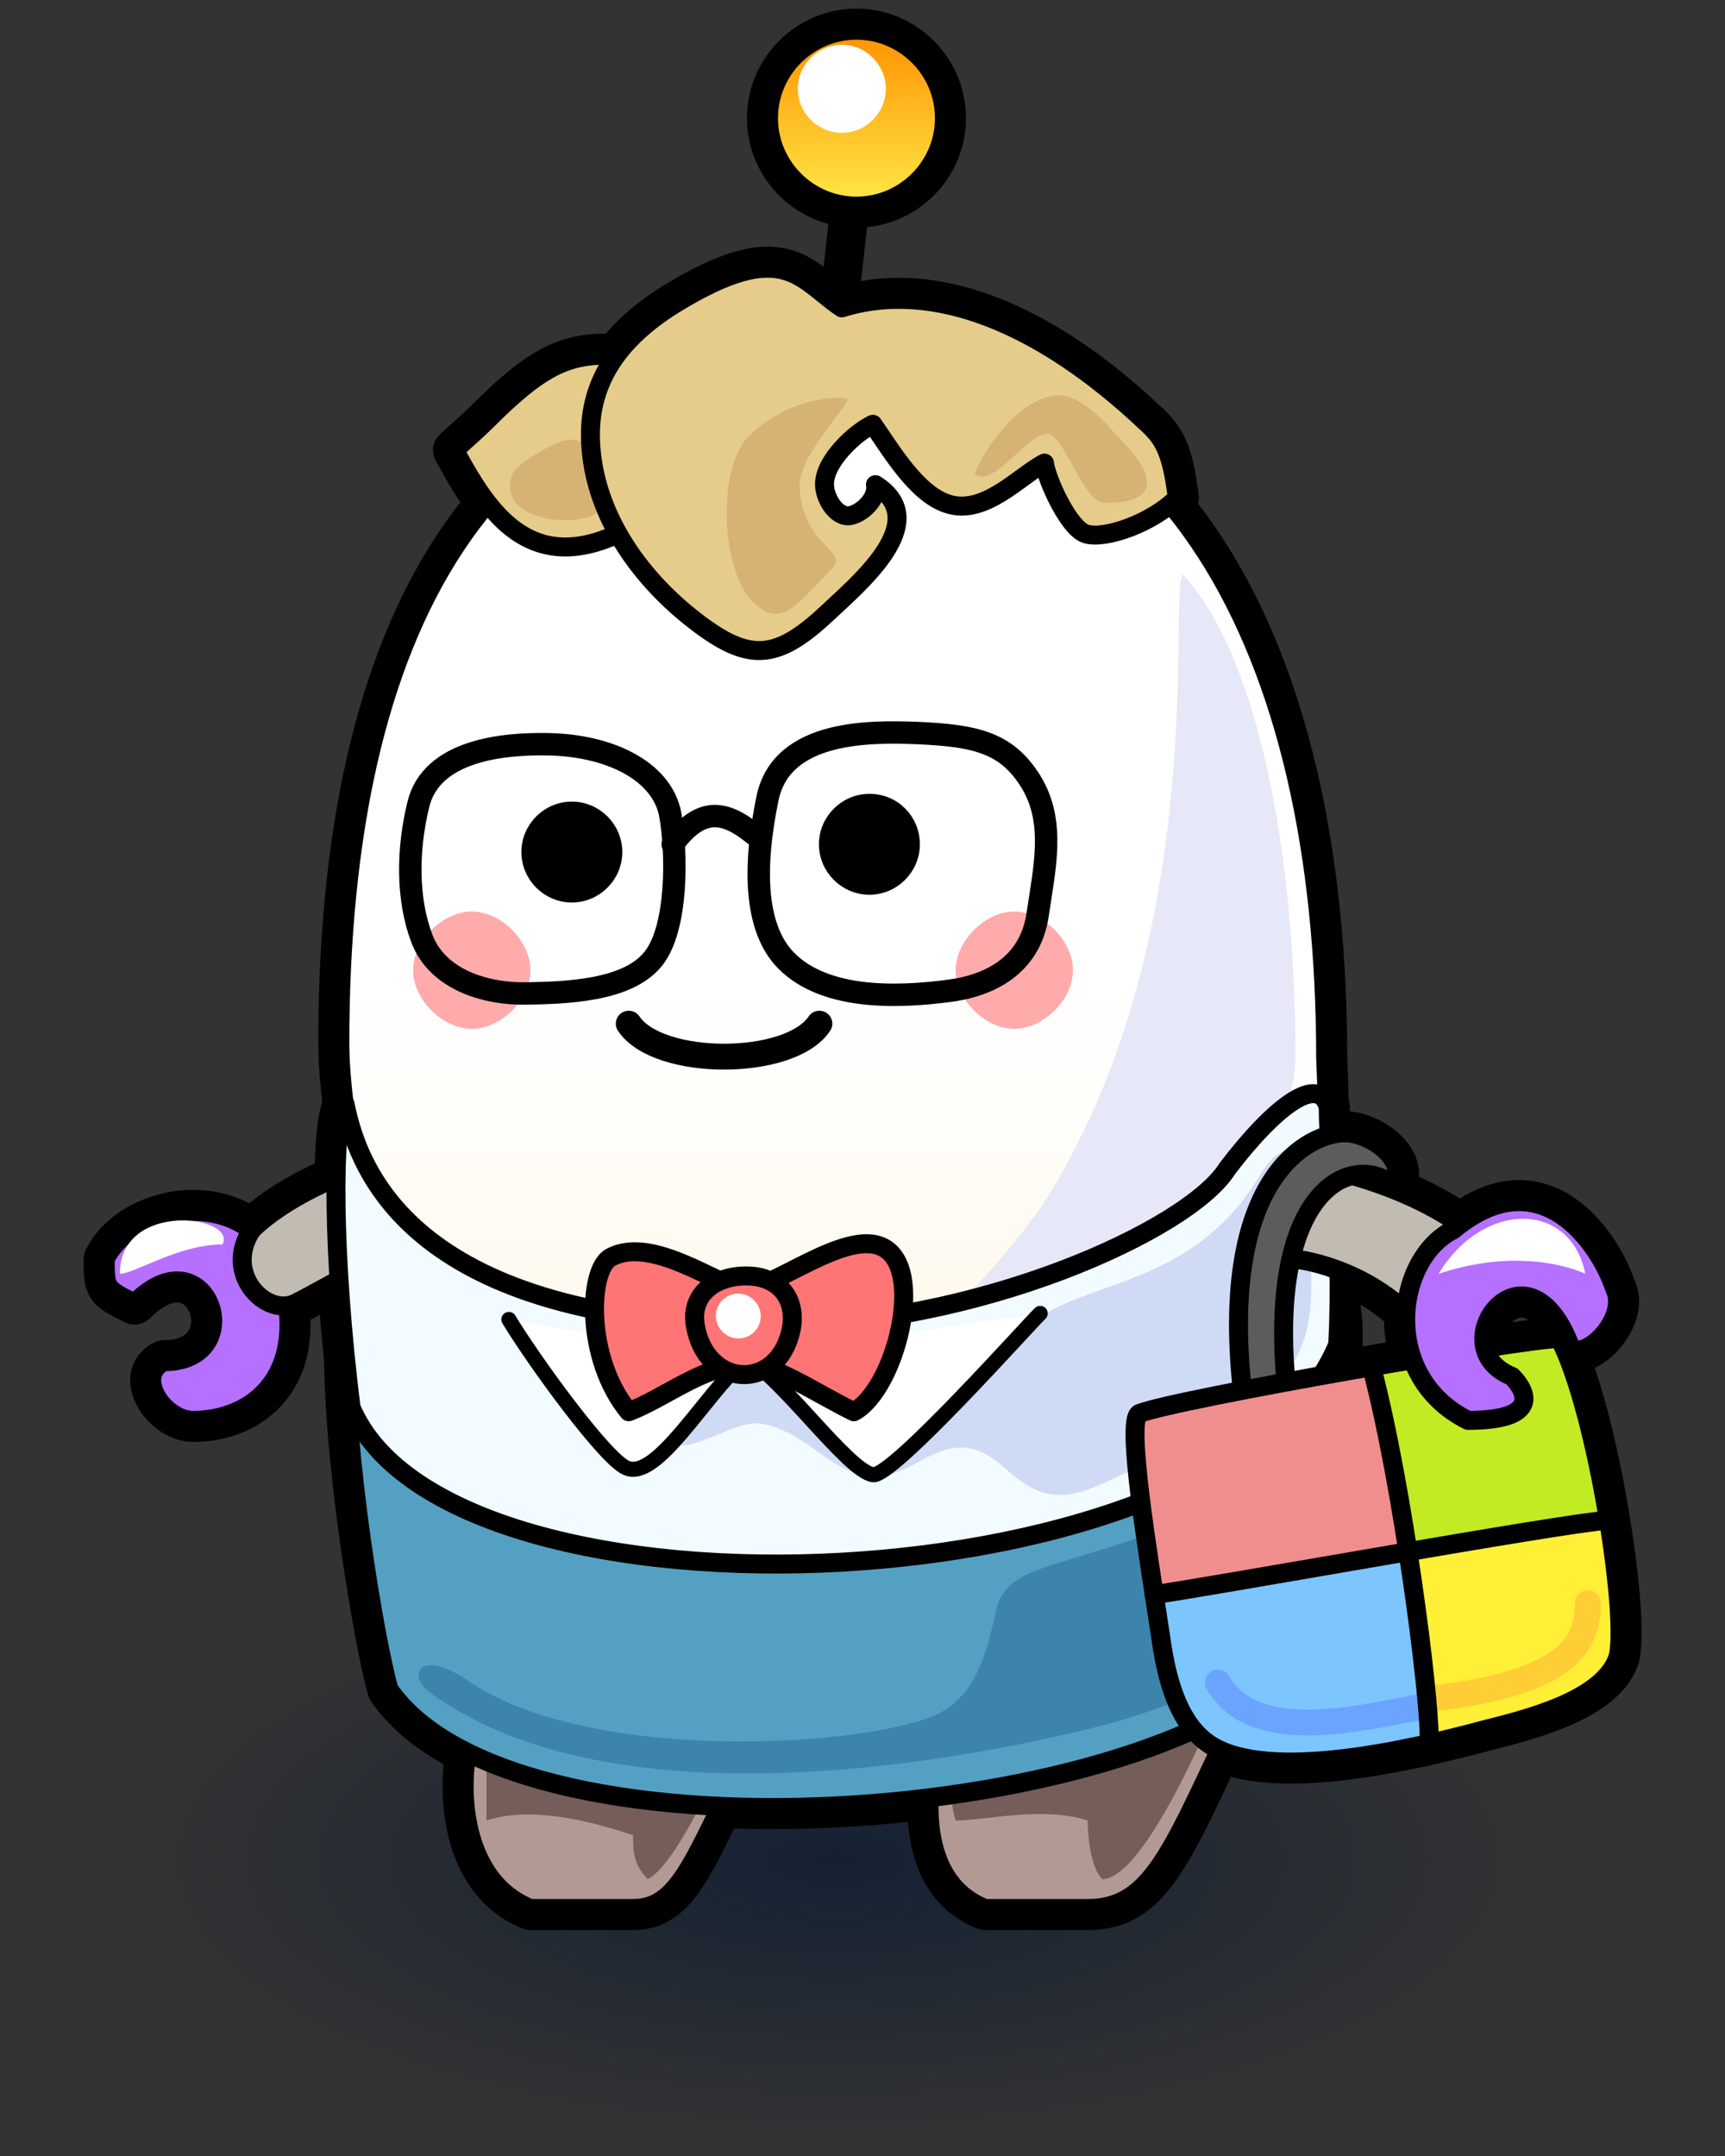 <?xml version="1.0" encoding="utf-8"?>
<!-- Generator: Adobe Illustrator 27.2.0, SVG Export Plug-In . SVG Version: 6.00 Build 0)  -->
<svg version="1.1" id="レイヤー_1" xmlns="http://www.w3.org/2000/svg" xmlns:xlink="http://www.w3.org/1999/xlink" x="0px"
	 y="0px" viewBox="0 0 200 250" style="enable-background:new 0 0 200 250;" xml:space="preserve">
<rect x="0" y="0" width="200" height="250" fill="#333333" stroke="none"/>
<style type="text/css">
	.st0{fill:url(#SVGID_1_);}
	.st1{fill:none;stroke:#000000;stroke-width:5;stroke-linecap:round;stroke-linejoin:round;stroke-miterlimit:10;}
	.st2{fill:#B670FF;stroke:#000000;stroke-width:2.2;stroke-linecap:round;stroke-linejoin:round;stroke-miterlimit:10;}
	.st3{fill:#C2BBB1;stroke:#000000;stroke-width:2.2;stroke-linecap:round;stroke-linejoin:round;stroke-miterlimit:10;}
	.st4{fill:#B39994;stroke:#000000;stroke-width:2.2;stroke-linecap:round;stroke-linejoin:round;stroke-miterlimit:10;}
	.st5{fill:#755D59;}
	
		.st6{fill:url(#Head_00000058566798509452683280000007876656218734142131_);stroke:#000000;stroke-width:2.2;stroke-linecap:round;stroke-linejoin:round;stroke-miterlimit:10;}
	.st7{fill:#E6E7F7;}
	.st8{fill:#54A0C2;stroke:#000000;stroke-width:2.2;stroke-linecap:round;stroke-linejoin:round;stroke-miterlimit:10;}
	.st9{fill:#3D84AD;}
	.st10{fill:#F2FBFF;stroke:#000000;stroke-width:2.2;stroke-linecap:round;stroke-linejoin:round;stroke-miterlimit:10;}
	.st11{fill:#CFDBF5;}
	.st12{fill:none;stroke:#000000;stroke-width:3;stroke-linecap:round;stroke-linejoin:round;stroke-miterlimit:10;}
	.st13{fill:none;stroke:#000000;stroke-width:4.5;stroke-linecap:round;stroke-linejoin:round;stroke-miterlimit:10;}
	.st14{fill:#FFABAB;}
	.st15{stroke:#000000;stroke-width:1.5;stroke-linecap:round;stroke-linejoin:round;stroke-miterlimit:10;}
	
		.st16{fill:url(#G1Rp90_00000045605497220546133460000003082998508098529936_);stroke:#000000;stroke-width:2.2;stroke-linecap:round;stroke-linejoin:round;stroke-miterlimit:10;}
	.st17{fill:#FFFFFF;}
	.st18{fill:none;stroke:#000000;stroke-width:2.6;stroke-linecap:round;stroke-linejoin:round;stroke-miterlimit:10;}
	.st19{fill:#E6CC8A;stroke:#000000;stroke-width:2.2;stroke-linecap:round;stroke-linejoin:round;stroke-miterlimit:10;}
	.st20{fill:#D6B372;}
	.st21{fill:#FFFFFF;stroke:#000000;stroke-width:1.75;stroke-linecap:round;stroke-linejoin:round;stroke-miterlimit:10;}
	.st22{fill:#FF7575;stroke:#000000;stroke-width:2.2;stroke-linecap:round;stroke-linejoin:round;stroke-miterlimit:10;}
	.st23{fill:#5C5C5C;stroke:#000000;stroke-width:2.2;stroke-linecap:round;stroke-linejoin:round;stroke-miterlimit:10;}
	.st24{fill:#C3EB23;}
	.st25{fill:#F08E8E;}
	.st26{fill:#7DC5FF;}
	.st27{fill:#FFEF36;}
	.st28{fill:none;stroke:#6BA4FF;stroke-width:3;stroke-linecap:round;stroke-linejoin:round;stroke-miterlimit:10;}
	.st29{fill:none;stroke:#FFCD36;stroke-width:3;stroke-linecap:round;stroke-linejoin:round;stroke-miterlimit:10;}
	.st30{fill:none;stroke:#000000;stroke-width:2.2;stroke-linecap:round;stroke-linejoin:round;stroke-miterlimit:10;}
</style>
<g>
	
		<radialGradient id="SVGID_1_" cx="-8013.275" cy="7640.689" r="83.575" gradientTransform="matrix(1 0 0 -0.4 8110.375 3271.925)" gradientUnits="userSpaceOnUse">
		<stop  offset="0" style="stop-color:#001433;stop-opacity:0.6"/>
		<stop  offset="1" style="stop-color:#001433;stop-opacity:0"/>
	</radialGradient>
	<path class="st0" d="M182.1,214.5c0,18.8-38,34-85,34c-46.9,0-85-15.2-85-34s38-31.7,85-31.7S182.1,195.7,182.1,214.5z"/>
	<g>
		<path class="st1" d="M175.3,159.6c-8.5-3.4,1.7-17,6.8-3.4c1.7,1.7,6.8-3.4,5.1-6.8c-1.7-5.1-8.5-15.3-18.7-6.8
			c-6.8,3.4-8.5,17,1.7,22.1C178.7,164.7,177,161.3,175.3,159.6z"/>
		<path class="st1" d="M109.5,13.7c0,5.6-4.6,10.2-10.2,10.2s-10.2-4.6-10.2-10.2S93.7,3.5,99.3,3.5S109.5,8.1,109.5,13.7z"/>
		<path class="st1" d="M15.6,151.1c8.5-8.5,13.6,6.8,3.4,6.8c-3.4,1.7,0,6.8,3.4,6.8c6.8,0,13.6-5.1,10.2-17
			c-3.4-10.2-17-8.5-20.4-1.7C12.2,149.4,12.2,149.4,15.6,151.1z"/>
		<path class="st1" d="M46.2,134.1c-6.8,1.7-13.6,5.1-17,8.5c-3.4,5.1,1.7,10.2,5.1,8.5c3.4-1.7,11.9-6.8,17-8.5"/>
		<path class="st1" d="M54.7,200.9c-1.7,5.1-1.7,17,6.8,20.4h11.9c5.1,0,6.8-5.1,11.9-15.3"/>
		<path class="st1" d="M109.1,200.9c-1.7,5.1-3.4,17,5.1,20.4h11.9c8.5,0,10.2-8.5,20.4-28.9"/>
		<path class="st1" d="M154.9,135.8c6.8,1.7,15.3,5.1,20.4,11.9l-10.2,6.8c-5.1-6.8-13.6-8.5-15.3-8.5
			C146.4,142.6,149.8,134.1,154.9,135.8z"/>
		<path id="Head_9_" class="st1" d="M39.4,121c0-47.6,16.6-79.9,58-79.9c38.1,0,56.3,34,56.3,81.6c0.7,14.5-0.4,32.1-0.4,32.1
			L46,158.4C46,158.4,39.4,132.9,39.4,121z"/>
		<path class="st1" d="M155.5,154.5c0,17.6-1.8,31.2-3.9,36.3C138,211.2,60.4,218,45.1,195.9c-1.5-5.1-5.4-27.7-5-41.1
			c0.7-24.1,2.5,11.1,41.4,12.9C130.2,169.9,155.5,136.1,155.5,154.5z"/>
		<path class="st1" d="M155.1,155.9c0.7-14-1.1-20.1-1.1-27.5c-1.1-4-6.3,0-11.7,7.1c-4.5,7.2-29.3,18.3-52.7,18.2
			c-40.1,0-47.8-16.5-49.6-25.7c-1.5,2.2-1.5,17.6,0.7,35.2C52.1,190.4,142.7,186.3,155.1,155.9z"/>
		<path class="st1" d="M77.7,41.9c-10.2-1.4-12.9-1.5-21.3,6.9c-1.1,1.1-2.5,2.3-3.7,3.4c4.5,8.2,11,19.5,29.5,2"/>
		<path class="st1" d="M78.3,35.2c-8.8,5.4-10.4,11.7-9.7,17.6c0.9,7.7,5.9,14.5,12,19.2c6.2,4.8,9.4,4.6,15.2-0.8
			c3.7-3.5,12.5-10.7,5.7-15c0.3,1.6-1.6,3.4-3,3.6c-1.6,0.2-3-2.2-2.9-3.8c0.1-2.6,3.5-5.8,5.6-6.8c2.1,3,5,8,8.6,9.2
			c4.3,1.5,8.5-3.3,11.3-4.7c0.2,1.8,2.8,7.6,4.8,8.2c2.1,0.7,7.7-1.2,10.6-4.2c-0.7-5.5-1.6-6.9-3.7-8.8
			c-12.1-11.4-24.6-16.5-35.2-13.2C92.7,32.4,90.9,27.5,78.3,35.2z"/>
		<path class="st1" d="M144.4,164.1c-4.1-28.9,8.6-33.3,12.2-32.7c2.8,0.4,6.6,3.2,5.1,6.2c-3.9-2.6-13.2,0.4-10.6,24.6"/>
		<path class="st1" d="M180.8,155.2c-4,0-44.4,7-48.7,8.7c-1.6,0.7,1,16.2,2.5,26.1c0.6,4.3,1.9,10.1,6,12.5
			c6.8,4,22.5,0.5,31.4-1.9c4.7-1.2,13.6-3.3,15.5-8.2C189,188.5,185.2,163.6,180.8,155.2z"/>
	</g>
	<g id="Arm2_4_">
		<path class="st2" d="M15.6,151.1c8.5-8.5,13.6,6.8,3.4,6.8c-3.4,1.7,0,6.8,3.4,6.8c6.8,0,13.6-5.1,10.2-17
			c-3.4-10.2-17-8.5-20.4-1.7C12.2,149.4,12.2,149.4,15.6,151.1z"/>
		<path class="st3" d="M46.2,134.1c-6.8,1.7-13.6,5.1-17,8.5c-3.4,5.1,1.7,10.2,5.1,8.5c3.4-1.7,11.9-6.8,17-8.5"/>
	</g>
	<g id="Foot_4_">
		<path class="st4" d="M54.7,200.9c-1.7,5.1-1.7,17,6.8,20.4h11.9c5.1,0,6.8-5.1,11.9-15.3"/>
		<path class="st4" d="M109.1,200.9c-1.7,5.1-3.4,17,5.1,20.4h11.9c8.5,0,10.2-8.5,20.4-28.9"/>
	</g>
	<g id="FootShade_4_">
		<path class="st5" d="M75.1,217.9c-1.7-1.7-1.7-3.4-1.7-5.1c-5.1-1.7-11.9-3.4-17-1.7v-10.2l27.2,3.4
			C83.6,204.3,78.5,216.2,75.1,217.9z"/>
		<path class="st5" d="M112.5,197.5c0,0-3.4,8.5-1.7,13.6c3.4,0,10.2-1.7,15.3,0c0,0,0,5.1,1.7,6.8c5.1,0,13.6-20.4,15.3-25.5
			L112.5,197.5z"/>
	</g>
	
		<linearGradient id="Head_00000131365942968774998450000017647481800362408339_" gradientUnits="userSpaceOnUse" x1="96.666" y1="210.9" x2="96.666" y2="93.6" gradientTransform="matrix(1 0 0 -1 0 252)">
		<stop  offset="0.543" style="stop-color:#FFFFFF"/>
		<stop  offset="0.733" style="stop-color:#FFFEFB"/>
		<stop  offset="0.929" style="stop-color:#FFF9EE"/>
		<stop  offset="1" style="stop-color:#FFF7E8"/>
	</linearGradient>
	
		<path id="Head_8_" style="fill:url(#Head_00000131365942968774998450000017647481800362408339_);stroke:#000000;stroke-width:2.2;stroke-linecap:round;stroke-linejoin:round;stroke-miterlimit:10;" d="
		M39.4,121c0-47.6,16.6-79.9,58-79.9c38.1,0,56.3,34,56.3,81.6c0.7,14.5-0.4,32.1-0.4,32.1L46,158.4C46,158.4,39.4,132.9,39.4,121z"
		/>
	<path id="HeadShade_4_" class="st7" d="M150.2,122.7c0,8.5-19.5,78.2-64.9,73.1c6.5-3.4,13-34,17.8-37.4c6.5-5.1,13-11.9,17.8-18.7
		c19.5-30.6,14.6-69.7,16.2-73.1C145.3,75.2,150.2,97.2,150.2,122.7z"/>
	<path class="st8" d="M155.5,154.5c0,17.6-1.8,31.2-3.9,36.3C138,211.2,60.4,218,45.1,195.9c-1.5-5.1-5.4-27.7-5-41.1
		c0.7-24.1,2.5,11.1,41.4,12.9C130.2,169.9,155.5,136.1,155.5,154.5z"/>
	<path class="st9" d="M115.5,186.7c1.5-6.6,10.3-4,29.7-14.3c5.8-3.1,6.1-2.3,5.9,2.6c-0.4,6.6-1.1,13.2-2.6,14.7
		c-5.8,5.8-15.1,9.1-22.8,10.9c-8,1.9-52.7,12.5-75.8-4.3c-2.8-2-1.3-5.3,4.4-1.4c14.3,9.8,46.4,7.6,54.3,3.9
		C113.3,196.6,114.5,191.2,115.5,186.7z"/>
	<path class="st10" d="M155.1,155.9c0.7-14-1.1-20.1-1.1-27.5c-1.1-4-6.3,0-11.7,7.1c-4.5,7.2-29.3,18.3-52.7,18.2
		c-40.1,0-47.8-16.5-49.6-25.7c-1.5,2.2-1.5,17.6,0.7,35.2C52.1,190.4,142.7,186.3,155.1,155.9z"/>
	<path class="st11" d="M122.1,173.3c-0.8-0.1-1.5-0.3-2.3-0.7c-2.8-1.3-4.4-4.3-7.7-4.7c-3.8-0.5-6.7,3.2-10.4,3.3
		c-4.1,0.1-6.7-3.2-10.2-5c-3.9-1.9-4.9-1.2-8.9,0.4c-1.1,0.4-5.3,2.3-3.7-0.5c1.2-2.2,4.9-6.3,6.7-7c6.5-2.4,9.9,7.5,13.9,11
		c4.3,3.8,15.3-11.5,19.5-16c5.4-5.8,18.9-4.2,27-17.7c3.3-5.5,5.6-2.6,5.6,2.4c0,8,2.5,17.1-4.5,22.1c-5.5,3.9-11.3,7.7-17.5,10.3
		C126.9,172.5,124.6,173.6,122.1,173.3z"/>
	<g id="Arm1_4_">
		<path class="st3" d="M154.9,135.8c6.8,1.7,15.3,5.1,20.4,11.9l-10.2,6.8c-5.1-6.8-13.6-8.5-15.3-8.5
			C146.4,142.6,149.8,134.1,154.9,135.8z"/>
	</g>
	<g id="Line1_4_">
		<path class="st12" d="M72.9,118.7c3.4,5.1,18.7,5.1,22.1,0"/>
		<line class="st13" x1="98.8" y1="21.6" x2="96.7" y2="40.3"/>
	</g>
	<g id="Cheek_5_">
		<g>
			<path class="st14" d="M117.6,105.7c-3.4,0-6.8,3.4-6.8,6.8s3.4,6.8,6.8,6.8s6.8-3.4,6.8-6.8S121,105.7,117.6,105.7z"/>
		</g>
		<g>
			<path class="st14" d="M54.7,105.7c-3.4,0-6.8,3.4-6.8,6.8s3.4,6.8,6.8,6.8c3.4,0,6.8-3.4,6.8-6.8S58.1,105.7,54.7,105.7z"/>
		</g>
	</g>
	<g id="Eye_4_">
		<g>
			<path class="st15" d="M100.8,92.8c-2.8,0-5.1,2.3-5.1,5.1c0,2.8,2.3,5.1,5.1,5.1c2.8,0,5.1-2.3,5.1-5.1
				C105.9,95.1,103.7,92.8,100.8,92.8z"/>
		</g>
		<g>
			<path class="st15" d="M66.3,93.7c-2.8,0-5.1,2.3-5.1,5.1c0,2.8,2.3,5.1,5.1,5.1c2.8,0,5.1-2.3,5.1-5.1S69.1,93.7,66.3,93.7z"/>
		</g>
	</g>
	<g id="Maru_1_">
		
			<linearGradient id="G1Rp90_00000076590971705122656460000004796941349175109283_" gradientUnits="userSpaceOnUse" x1="99.3" y1="248.5" x2="99.3" y2="228.1" gradientTransform="matrix(1 0 0 -1 0 252)">
			<stop  offset="0" style="stop-color:#FF9100"/>
			<stop  offset="1" style="stop-color:#FFE947"/>
		</linearGradient>
		
			<path id="G1Rp90_1_" style="fill:url(#G1Rp90_00000076590971705122656460000004796941349175109283_);stroke:#000000;stroke-width:2.2;stroke-linecap:round;stroke-linejoin:round;stroke-miterlimit:10;" d="
			M109.5,13.7c0,5.6-4.6,10.2-10.2,10.2s-10.2-4.6-10.2-10.2S93.7,3.5,99.3,3.5S109.5,8.1,109.5,13.7z"/>
	</g>
	<path class="st17" d="M102.7,10.3c0,2.8-2.3,5.1-5.1,5.1c-2.8,0-5.1-2.3-5.1-5.1s2.3-5.1,5.1-5.1C100.4,5.2,102.7,7.5,102.7,10.3z"
		/>
	<path class="st17" d="M25.8,144.3c-5.1,0-10.2,3.4-11.9,3.4C13.9,139.2,27.5,140.9,25.8,144.3z"/>
	<g>
		<path class="st18" d="M77.7,94.4c0.8,4.4,0.9,13.1-1.9,16.7c-3,3.9-10.5,4-14.7,4.1c-4.8,0.1-10.4-1.6-12.2-6.4
			c-1.7-4.5-1.7-10.2-0.4-15.5c1.5-6.3,9.8-7.1,15-7C70.5,86.4,76.7,89.3,77.7,94.4z"/>
		<path class="st18" d="M120.3,106.1c-0.9,5.9-5.6,8.2-10.3,8.8c-6.1,0.8-14.9,1.1-19.3-4c-3.1-3.7-3.4-10.2-1.7-18.4
			c1.7-7.9,12-7.7,17.4-7.5c6.7,0.3,10.3,1.1,13.1,5.6C122.4,95.3,121.1,100.6,120.3,106.1z"/>
		<path class="st18" d="M78,97.9c3.7-5,6.7-3.5,10.1-0.6"/>
	</g>
	<path class="st19" d="M77.7,41.9c-10.2-1.4-12.9-1.5-21.3,6.9c-1.1,1.1-2.5,2.3-3.7,3.4c4.5,8.2,11,19.5,29.5,2"/>
	<path class="st20" d="M59.4,55c0.5-1.3,4.7-3.6,6-3.9c4.5-1.1,7.2,6.8,3.2,8.7C65.3,61.2,57.6,59.9,59.4,55z"/>
	<path class="st19" d="M78.3,35.2c-8.8,5.4-10.4,11.7-9.7,17.6c0.9,7.7,5.9,14.5,12,19.2c6.2,4.8,9.4,4.6,15.2-0.8
		c3.7-3.5,12.5-10.7,5.7-15c0.3,1.6-1.6,3.4-3,3.6c-1.6,0.2-3-2.2-2.9-3.8c0.1-2.6,3.5-5.8,5.6-6.8c2.1,3,5,8,8.6,9.2
		c4.3,1.5,8.5-3.3,11.3-4.7c0.2,1.8,2.8,7.6,4.8,8.2c2.1,0.7,7.7-1.2,10.6-4.2c-0.7-5.5-1.6-6.9-3.7-8.8
		c-12.1-11.4-24.6-16.5-35.2-13.2C92.7,32.4,90.9,27.5,78.3,35.2z"/>
	<g>
		<path class="st20" d="M96.4,66c-3.9,3.9-5.8,7.2-9.2,3.7c-3.6-3.7-4.1-15.4-0.4-19.1c3.3-3.3,8.1-4.8,11.4-4.4
			c0.9,0.1-5.7,6.5-5.5,10.3C93.1,63.5,98.6,63.8,96.4,66z"/>
		<path class="st20" d="M122.1,50.6c1.8,1.5,3.8,7.7,5.9,7.7c7,0.1,5.4-3.6,2.6-6.6c-2-2.1-3.6-4.3-6.2-5.5
			c-4.5-2-10.1,5.1-11.4,8.8C115.5,56.8,119.9,48.8,122.1,50.6z"/>
	</g>
	<path class="st21" d="M59,153c2.9,4.8,11.1,16.1,13.6,17.2c3.5,1.6,9.1-8.4,13.6-12.4"/>
	<path class="st21" d="M86.2,157.3c4.2,2,12,13.2,15,13.7c2.2,0.4,18.3-17.7,19.4-18.7"/>
	<g>
		<path class="st22" d="M102.3,144.6c5.1,2.4,1.5,16.5-3.3,19.1c-4.5-2.2-9.2-5.5-12.4-5.5c-4.9,0-9.3,3.8-13.7,5.5
			c-5.1-6.2-4.7-16.5-2.1-17.9c4.8-2.6,12.6,3.4,15.4,3.7C89.3,149.7,98,142.5,102.3,144.6z"/>
		<path class="st22" d="M91.7,154.3c-1.6,7.1-9.9,6.7-11.1-0.7c-0.6-3.8,2.8-6,6.8-5.6C90.8,148.4,92.4,151.1,91.7,154.3z"/>
		<path class="st17" d="M88.2,152.6c0,1.5-1.2,2.6-2.6,2.6S83,154,83,152.6c0-1.5,1.2-2.6,2.6-2.6S88.2,151.2,88.2,152.6z"/>
	</g>
	<g>
		<path class="st23" d="M144.4,164.1c-4.1-28.9,8.6-33.3,12.2-32.7c2.8,0.4,6.6,3.2,5.1,6.2c-4.4-4.1-15-0.4-12.5,23.8"/>
		<path class="st24" d="M181.5,155.6c-5.1,0.4-17.2,1.8-22.4,2.9c0.7,3.3,3.3,16.5,3.7,21.6c8.1-1.1,20.2-1.8,23.5-4.4
			C186.3,170.2,184.4,160.7,181.5,155.6z"/>
		<path class="st25" d="M162.8,179.8c-8,0.8-21.6,4-29,5.1c-0.9-1.5-2.6-16.9-1.8-20.5c3.7-2.2,17.7-4.7,26.4-5.5
			C160.7,165.1,162.4,173.5,162.8,179.8z"/>
		<path class="st26" d="M134.9,184.9c8.8-1.8,22.4-3.7,27.9-4.4c0.9-0.1,3.1,19.5,2.2,21.3c-4.4,2.2-14.4,2.5-19.4,1.8
			c-4.3-0.6-6.7-1.6-8.8-5.9C136.2,196.5,134.6,190,134.9,184.9z"/>
		<path class="st27" d="M163.5,179.7c7.7-0.4,15.4-3.1,22.8-3.5c2.2,14.5,2.2,17.8-5.2,21.6c-3.6,1.8-11.1,3.7-15,4.3
			C166.2,200,162.4,179.8,163.5,179.7z"/>
		<path class="st28" d="M141.2,195.1c4.2,7.3,16.5,4.1,23.1,2.9"/>
		<path class="st29" d="M166.5,196.9c14.7-1.8,17.6-5.9,17.6-11"/>
		<path class="st30" d="M180.8,155.2c-4,0-44.4,7-48.7,8.7c-1.6,0.7,1,16.2,2.5,26.1c0.6,4.3,1.9,10.1,6,12.5
			c6.8,4,22.5,0.5,31.4-1.9c4.7-1.2,13.6-3.3,15.5-8.2C189,188.5,185.2,163.6,180.8,155.2z"/>
		<path class="st8" d="M159.1,158.8c3.6,13.8,6.6,37.4,6.6,42.6"/>
		<path class="st8" d="M133.8,184.9c3.7-0.4,48-8.4,52.5-8.6"/>
	</g>
	<path class="st2" d="M175.3,159.6c-8.5-3.4,1.7-17,6.8-3.4c1.7,1.7,6.8-3.4,5.1-6.8c-1.7-5.1-8.5-15.3-18.7-6.8
		c-6.8,3.4-8.5,17,1.7,22.1C178.7,164.7,177,161.3,175.3,159.6z"/>
	<path class="st17" d="M183.8,147.7c0,0-6.8-3.4-17,0C171.9,139.2,182.1,139.2,183.8,147.7z"/>
</g>
</svg>
